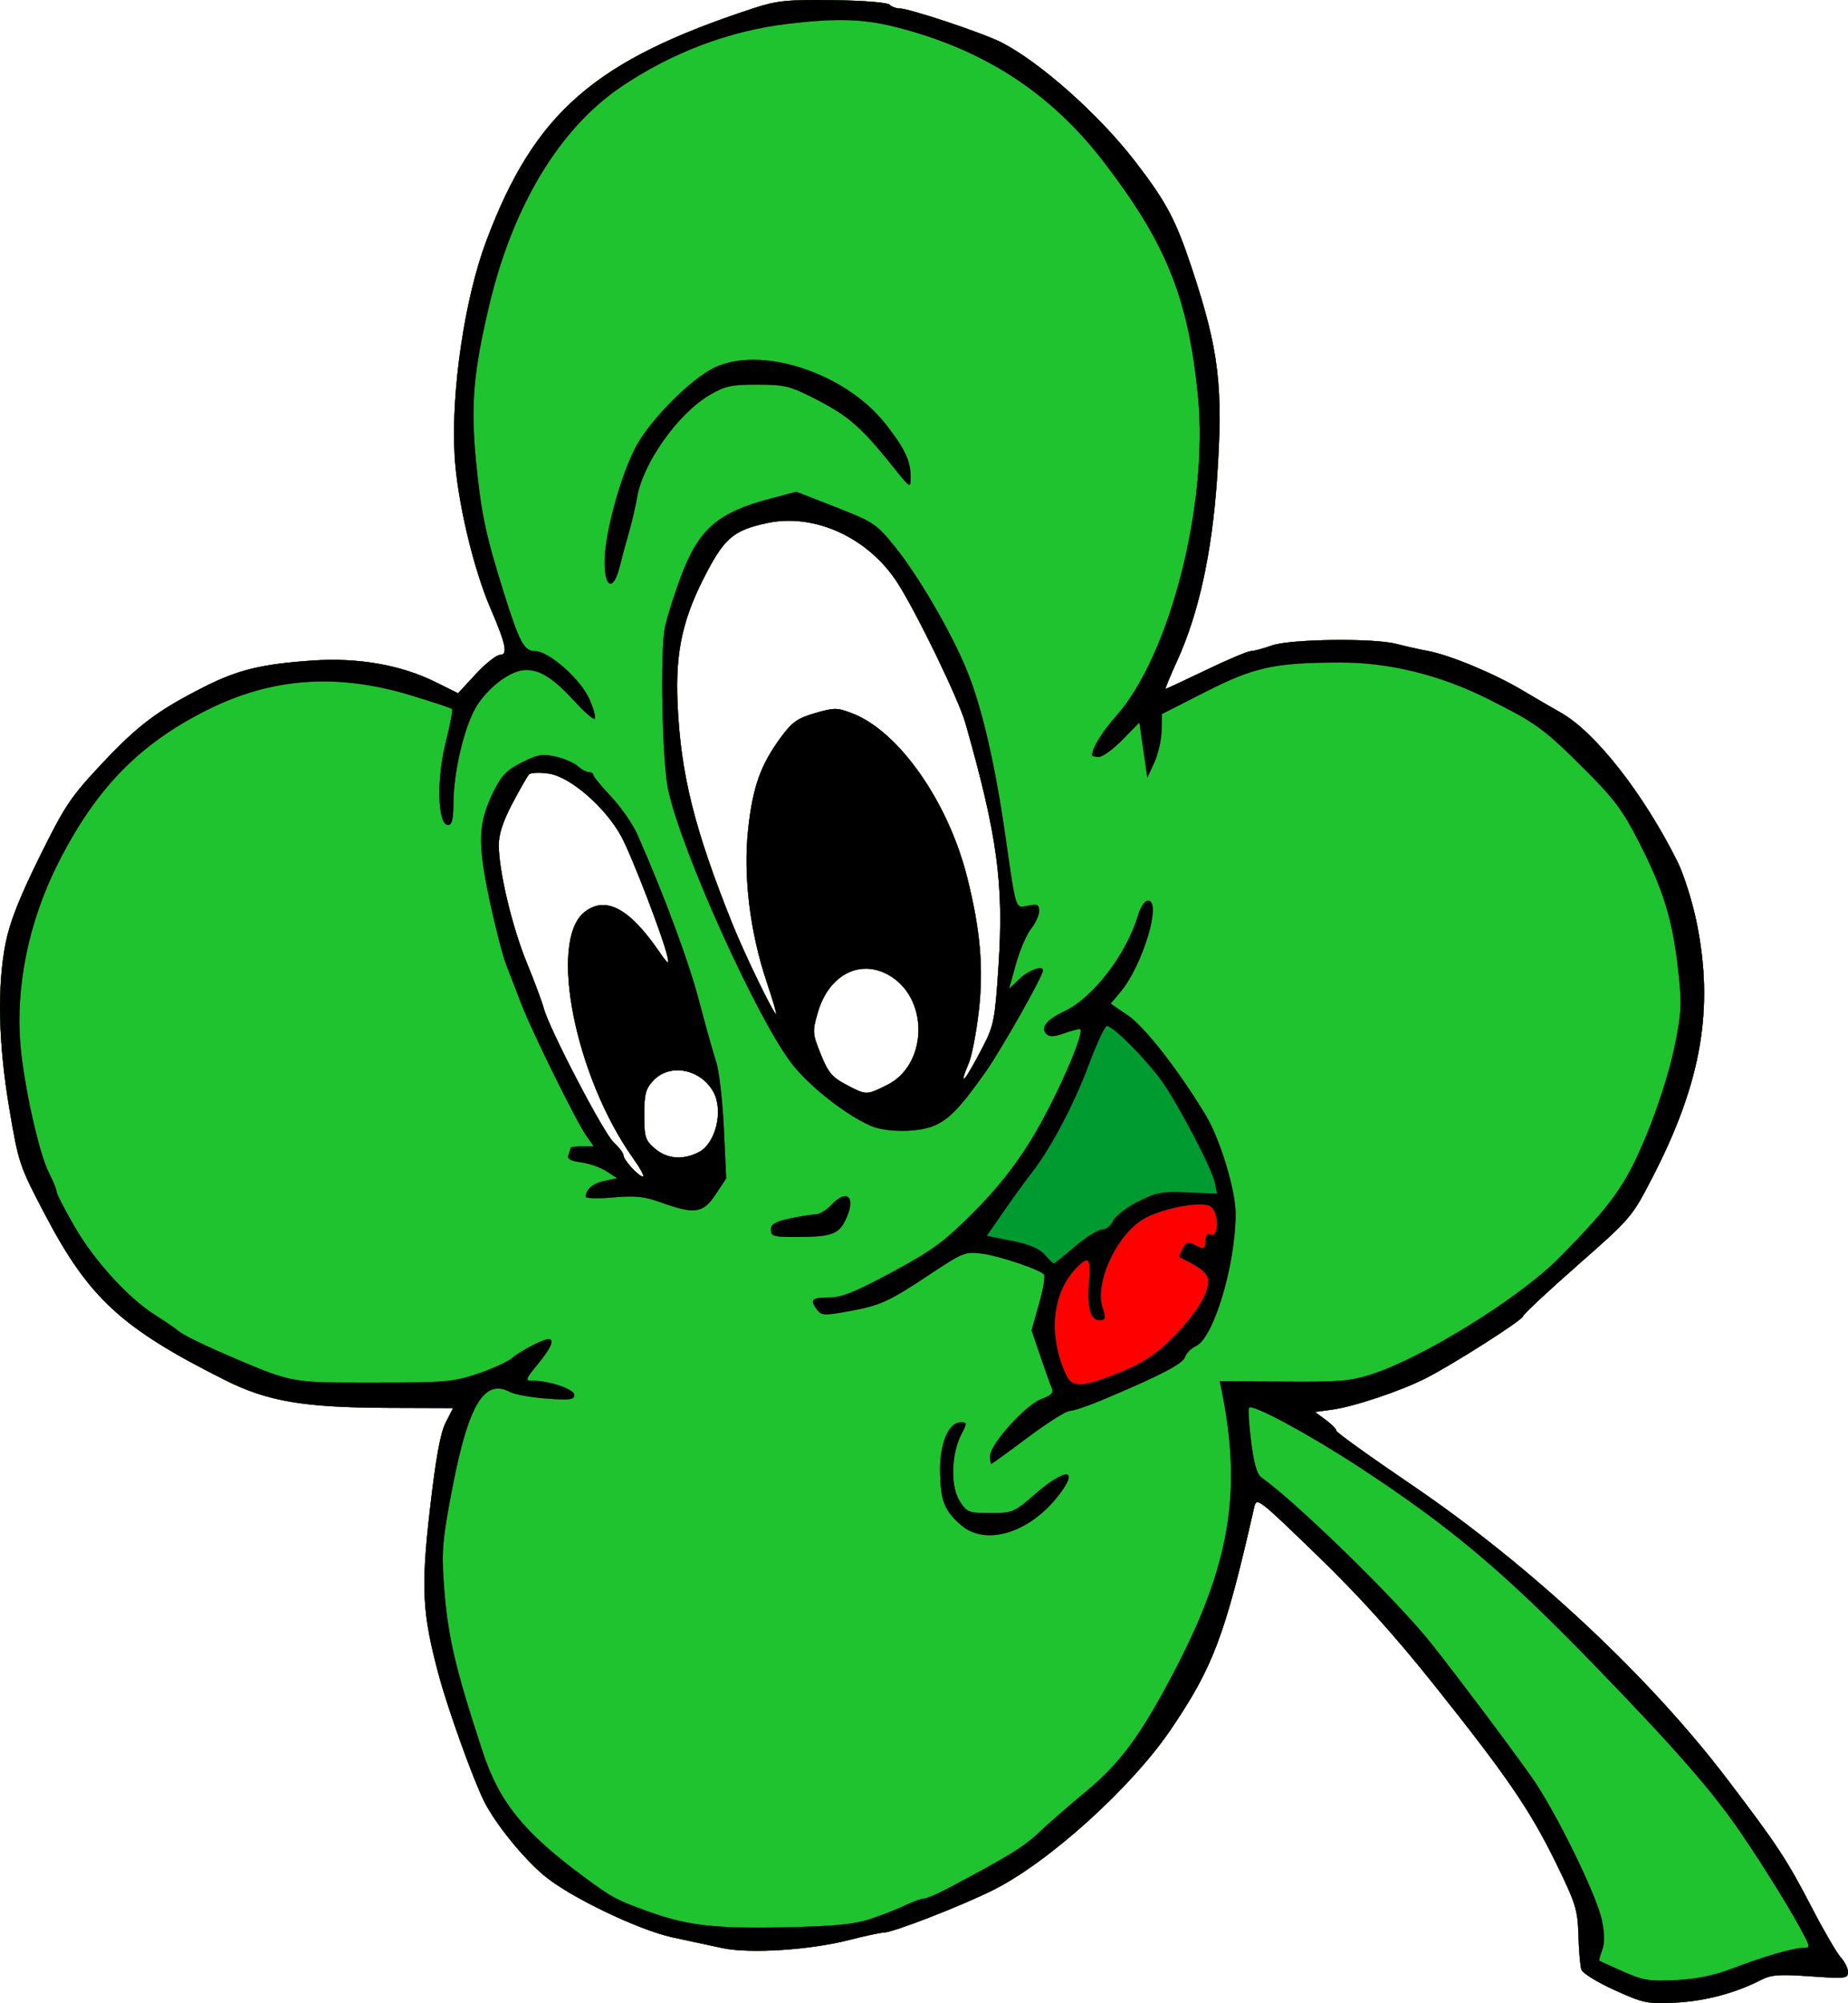 <?xml version="1.0" encoding="UTF-8" standalone="no"?>
<!-- Created with Inkscape (http://www.inkscape.org/) -->

<svg
   xmlns:dc="http://purl.org/dc/elements/1.1/"
   xmlns:cc="http://creativecommons.org/ns#"
   xmlns:rdf="http://www.w3.org/1999/02/22-rdf-syntax-ns#"
   xmlns:svg="http://www.w3.org/2000/svg"
   xmlns="http://www.w3.org/2000/svg"
   xmlns:sodipodi="http://sodipodi.sourceforge.net/DTD/sodipodi-0.dtd"
   xmlns:inkscape="http://www.inkscape.org/namespaces/inkscape"
   width="488.961"
   height="529.883"
   id="svg2"
   version="1.1"
   inkscape:version="0.48.3.1 r9886"
   sodipodi:docname="New document 1">
  <title
     id="title3774">Four Leaf Clover with Face</title>
  <defs
     id="defs4" />
  <sodipodi:namedview
     id="base"
     pagecolor="#ffffff"
     bordercolor="#666666"
     borderopacity="1.0"
     inkscape:pageopacity="0.0"
     inkscape:pageshadow="2"
     inkscape:zoom="0.76"
     inkscape:cx="293.71307"
     inkscape:cy="193.22496"
     inkscape:document-units="px"
     inkscape:current-layer="layer1"
     showgrid="false"
     fit-margin-top="0"
     fit-margin-left="0"
     fit-margin-right="0"
     fit-margin-bottom="0"
     inkscape:window-width="906"
     inkscape:window-height="831"
     inkscape:window-x="593"
     inkscape:window-y="0"
     inkscape:window-maximized="0" />
  <g
     inkscape:label="Layer 1"
     inkscape:groupmode="layer"
     id="layer1"
     transform="translate(-117.896,-201.418)">
    <g
       id="g2996">
      <path
         style="fill:#1fc32f;fill-opacity:1"
         d="m 545.122,727.862 c -4.529,-2.043 -8.492,-4.485 -8.806,-5.428 -0.314,-0.942 -0.666,-5.033 -0.783,-9.091 -0.194,-6.719 -0.714,-8.404 -5.826,-18.873 -6.923,-14.179 -12.961,-23.013 -32.342,-47.323 -10.646,-13.354 -19.878,-23.576 -31.068,-34.4 -15.748,-15.233 -15.928,-15.369 -16.58,-12.5 -7.677,33.799 -10.793,42.092 -22.053,58.693 -10.416,15.356 -32.383,35.189 -47.039,42.468 -8.728,4.334 -26.541,11.239 -28.995,11.239 -0.798,0 -4.887,0.879 -9.086,1.952 -10.39,2.657 -26.244,3.669 -33.49,2.137 -3.133,-0.662 -9.071,-1.937 -13.196,-2.833 -9.125,-1.982 -27.385,-10.775 -34.054,-16.398 -5.575,-4.701 -12.762,-13.579 -15.747,-19.452 -2.864,-5.635 -9.594,-24.318 -12.053,-33.458 -4.399,-16.355 -4.757,-23.035 -2.353,-43.95 1.558,-13.555 2.755,-20.151 4.156,-22.897 l 1.968,-3.857 -16.708,-0.056 c -22.861,-0.077 -32.322,-1.676 -43.708,-7.388 -27.241,-13.665 -35.91,-21.62 -47.439,-43.529 -6.886,-13.086 -7.096,-13.707 -9.551,-28.212 -2.92,-17.254 -3.258,-32.374 -0.981,-43.851 1.094,-5.513 3.638,-11.978 8.934,-22.708 6.75,-13.673 8.219,-15.868 16.612,-24.81 9.517,-10.139 14.763,-14.063 27.173,-20.32 8.794,-4.434 15.079,-5.954 28.418,-6.873 12.136,-0.836 23.474,1.153 32.704,5.738 l 5.87,2.916 4.69,-5.075 c 2.58,-2.791 5.459,-5.075 6.399,-5.075 2.151,0 1.584,-2.801 -2.469,-12.201 -4.677,-10.846 -8.92,-28.972 -9.557,-40.829 -0.911,-16.958 2.717,-41.349 8.401,-56.47 12.783,-34.007 28.617,-47.78 70.795,-61.578 6.086,-1.991 8.82,-2.267 20.939,-2.117 7.809,0.097 14.384,0.618 14.95,1.184 0.556,0.556 1.744,1.011 2.639,1.011 2.61,0 22.049,6.478 26.971,8.988 10.225,5.215 25.842,19.103 35.338,31.427 8.3,10.771 10.792,15.459 15.039,28.28 7.227,21.823 8.353,31.24 6.672,55.804 -1.334,19.488 -4.855,35.577 -10.493,47.948 -1.893,4.153 -3.295,7.552 -3.116,7.552 0.179,0 4.991,-2.244 10.693,-4.986 5.702,-2.742 11.043,-4.999 11.868,-5.015 0.825,-0.016 3.3,-0.678 5.5,-1.47 4.796,-1.728 26.947,-2.019 33,-0.434 2.2,0.576 6.025,1.432 8.5,1.901 5.791,1.099 17.465,5.965 24.772,10.327 3.15,1.881 7.753,4.558 10.228,5.949 9.132,5.135 21.898,21.422 30.853,39.366 1.694,3.394 3.977,10.619 5.105,16.157 4.647,22.803 1.264,42.327 -11.679,67.39 -5.462,10.577 -5.665,10.816 -19.899,23.333 -7.909,6.956 -14.381,13.004 -14.381,13.44 0,0.949 -18.487,12.733 -25.752,16.415 -6.64,3.365 -18.952,7.486 -24.728,8.278 l -4.537,0.622 2.864,2.113 c 1.575,1.162 2.816,2.436 2.758,2.83 -0.058,0.394 8.895,6.827 19.895,14.294 31.358,21.287 62.746,50.542 83.5,77.825 13.428,17.652 15.759,21.197 22.586,34.34 3.092,5.953 6.475,11.753 7.518,12.889 1.043,1.135 1.896,2.881 1.896,3.879 0,1.678 -0.746,1.761 -9.907,1.112 -8.258,-0.585 -10.445,-0.424 -13.136,0.967 -6.618,3.422 -14.69,5.573 -22.456,5.983 -7.529,0.398 -8.485,0.204 -16.235,-3.292 z M 285.473,507.898 c -15.43,-21.678 -22.551,-57.649 -12.914,-65.23 5.561,-4.374 11.876,-1.025 19.759,10.48 2.227,3.251 2.643,3.532 2.218,1.5 -1.005,-4.806 -9.427,-26.766 -12.264,-31.978 -4.185,-7.689 -13.474,-15.758 -19.114,-16.604 -2.449,-0.367 -4.825,-0.274 -5.281,0.207 -0.456,0.481 -2.447,3.95 -4.425,7.708 -2.475,4.704 -3.592,8.132 -3.583,11 0.022,6.93 3.529,21.629 7.437,31.167 2.028,4.95 4.04,10.35 4.471,12 1.388,5.316 15.784,32.92 18.474,35.424 1.433,1.333 2.605,2.879 2.605,3.436 0,1.24 4.035,5.64 5.173,5.64 0.453,0 -0.697,-2.138 -2.557,-4.75 z m 17.326,-1.72 c 4.428,-2.29 6.552,-10.871 3.912,-15.805 -3.305,-6.175 -11.553,-7.803 -15.929,-3.145 -2.053,2.185 -2.424,3.577 -2.424,9.087 0,5.889 0.266,6.735 2.806,8.919 3.212,2.763 7.453,3.107 11.635,0.944 z M 352.656,488.398 c 10.376,-5.168 11.143,-21.907 1.304,-28.48 -7.822,-5.226 -16.654,-1.061 -19.657,9.271 -1.488,5.12 -1.459,5.554 0.753,11.073 1.934,4.827 3.006,6.115 6.709,8.065 5.396,2.841 5.329,2.841 10.891,0.071 z m 25.356,-10.196 c 2.834,-5.485 3.15,-7.138 4.081,-21.305 1.43,-21.764 -0.316,-34.544 -8.777,-64.249 -1.776,-6.234 -12.869,-29.138 -17.923,-37.005 -7.7,-11.987 -21.933,-18.539 -34.475,-15.87 -8.605,1.831 -11.122,3.836 -15.774,12.57 -6.583,12.359 -8.594,21.242 -7.97,35.203 0.838,18.74 4.426,33.128 14.555,58.361 3.166,7.887 10.854,23.742 11.512,23.742 0.199,0 -0.909,-3.781 -2.462,-8.403 -4.467,-13.292 -6.283,-28.226 -4.928,-40.532 1.232,-11.194 3.277,-16.94 8.623,-24.223 2.982,-4.062 4.428,-5.089 9.062,-6.436 5.085,-1.478 5.85,-1.475 9.835,0.047 12.259,4.682 25.323,23.24 30.368,43.14 3.553,14.014 4.457,24.311 3.134,35.688 -0.651,5.603 -1.821,11.712 -2.6,13.575 -3.039,7.273 -1.073,5.011 3.739,-4.302 z"
         id="path3004"
         inkscape:connector-curvature="0" />
      <path
         style="fill:#fe0000"
         d="m 545.122,727.862 c -4.529,-2.043 -8.492,-4.485 -8.806,-5.428 -0.314,-0.942 -0.666,-5.033 -0.783,-9.091 -0.194,-6.719 -0.714,-8.404 -5.826,-18.873 -6.923,-14.179 -12.961,-23.013 -32.342,-47.323 -10.646,-13.354 -19.878,-23.576 -31.068,-34.4 -15.748,-15.233 -15.928,-15.369 -16.58,-12.5 -7.677,33.799 -10.793,42.092 -22.053,58.693 -10.416,15.356 -32.383,35.189 -47.039,42.468 -8.728,4.334 -26.541,11.239 -28.995,11.239 -0.798,0 -4.887,0.879 -9.086,1.952 -10.39,2.657 -26.244,3.669 -33.49,2.137 -3.133,-0.662 -9.071,-1.937 -13.196,-2.833 -9.125,-1.982 -27.385,-10.775 -34.054,-16.398 -5.575,-4.701 -12.762,-13.579 -15.747,-19.452 -2.864,-5.635 -9.594,-24.318 -12.053,-33.458 -4.399,-16.355 -4.757,-23.035 -2.353,-43.95 1.558,-13.555 2.755,-20.151 4.156,-22.897 l 1.968,-3.857 -16.708,-0.056 c -22.861,-0.077 -32.322,-1.676 -43.708,-7.388 -27.241,-13.665 -35.91,-21.62 -47.439,-43.529 -6.886,-13.086 -7.096,-13.707 -9.551,-28.212 -2.92,-17.254 -3.258,-32.374 -0.981,-43.851 1.094,-5.513 3.638,-11.978 8.934,-22.708 6.75,-13.673 8.219,-15.868 16.612,-24.81 9.517,-10.139 14.763,-14.063 27.173,-20.32 8.794,-4.434 15.079,-5.954 28.418,-6.873 12.136,-0.836 23.474,1.153 32.704,5.738 l 5.87,2.916 4.69,-5.075 c 2.58,-2.791 5.459,-5.075 6.399,-5.075 2.151,0 1.584,-2.801 -2.469,-12.201 -4.677,-10.846 -8.92,-28.972 -9.557,-40.829 -0.911,-16.958 2.717,-41.349 8.401,-56.47 12.783,-34.007 28.617,-47.78 70.795,-61.578 6.086,-1.991 8.82,-2.267 20.939,-2.117 7.809,0.097 14.384,0.618 14.95,1.184 0.556,0.556 1.744,1.011 2.639,1.011 2.61,0 22.049,6.478 26.971,8.988 10.225,5.215 25.842,19.103 35.338,31.427 8.3,10.771 10.792,15.459 15.039,28.28 7.227,21.823 8.353,31.24 6.672,55.804 -1.334,19.488 -4.855,35.577 -10.493,47.948 -1.893,4.153 -3.295,7.552 -3.116,7.552 0.179,0 4.991,-2.244 10.693,-4.986 5.702,-2.742 11.043,-4.999 11.868,-5.015 0.825,-0.016 3.3,-0.678 5.5,-1.47 4.796,-1.728 26.947,-2.019 33,-0.434 2.2,0.576 6.025,1.432 8.5,1.901 5.791,1.099 17.465,5.965 24.772,10.327 3.15,1.881 7.753,4.558 10.228,5.949 9.132,5.135 21.898,21.422 30.853,39.366 1.694,3.394 3.977,10.619 5.105,16.157 4.647,22.803 1.264,42.327 -11.679,67.39 -5.462,10.577 -5.665,10.816 -19.899,23.333 -7.909,6.956 -14.381,13.004 -14.381,13.44 0,0.949 -18.487,12.733 -25.752,16.415 -6.64,3.365 -18.952,7.486 -24.728,8.278 l -4.537,0.622 2.864,2.113 c 1.575,1.162 2.816,2.436 2.758,2.83 -0.058,0.394 8.895,6.827 19.895,14.294 31.358,21.287 62.746,50.542 83.5,77.825 13.428,17.652 15.759,21.197 22.586,34.34 3.092,5.953 6.475,11.753 7.518,12.889 1.043,1.135 1.896,2.881 1.896,3.879 0,1.678 -0.746,1.761 -9.907,1.112 -8.258,-0.585 -10.445,-0.424 -13.136,0.967 -6.618,3.422 -14.69,5.573 -22.456,5.983 -7.529,0.398 -8.485,0.204 -16.235,-3.292 z m 31.235,-5.773 c 8.043,-3.096 16.12,-5.441 18.744,-5.441 1.713,0 1.721,-0.17 0.149,-3.25 -2.891,-5.665 -10.463,-17.943 -16.735,-27.136 -7.495,-10.986 -17.234,-22.137 -38.605,-44.203 -24.088,-24.871 -38.166,-36.723 -62.593,-52.693 -13.142,-8.592 -27.939,-16.57 -28.917,-15.592 -0.291,0.291 -0.057,4.294 0.52,8.897 0.732,5.84 1.561,8.73 2.744,9.568 9.425,6.678 36.147,32.798 44.978,43.965 7.409,9.367 19.774,25.829 26.481,35.251 6.167,8.665 17.241,31.21 18.626,37.92 0.737,3.573 0.758,6.069 0.066,7.889 -0.557,1.464 -0.887,2.737 -0.734,2.829 0.153,0.091 2.978,1.368 6.278,2.837 5.268,2.345 6.975,2.621 14,2.263 5.504,-0.281 10.184,-1.249 15,-3.103 z m -228.5,-12.956 c 3.025,-0.979 7.23,-2.614 9.345,-3.632 2.114,-1.019 4.41,-1.852 5.101,-1.852 0.691,0 3.461,-1.164 6.155,-2.587 15.956,-8.424 20.352,-11.122 24.399,-14.97 2.475,-2.354 7.999,-7.171 12.277,-10.704 9.1,-7.517 14.456,-14.749 23.139,-31.239 14.917,-28.33 18.292,-47.709 12.957,-74.386 l -0.6,-3.002 16.864,0.134 c 14.642,0.117 17.72,-0.143 23.364,-1.967 13.655,-4.415 39.161,-20.242 49.5,-30.717 14.183,-14.369 17.747,-19.381 23.211,-32.647 3.034,-7.366 6.071,-16.9 7.325,-22.998 1.943,-9.448 2.037,-11.376 1.002,-20.727 -1.443,-13.044 -3.923,-21.109 -10.358,-33.69 -4.329,-8.463 -6.58,-11.46 -14.648,-19.5 -10.585,-10.548 -12.581,-11.991 -25.533,-18.456 -12.545,-6.262 -25.96,-9.55 -38.859,-9.525 -17.386,0.034 -22.725,1.198 -35.641,7.768 l -11.5,5.851 -0.105,4.431 c -0.058,2.437 -0.933,6.231 -1.945,8.431 l -1.84,4 -1.055,-7.302 -1.055,-7.302 -4.458,4.552 c -2.452,2.504 -5.265,4.552 -6.25,4.552 -0.985,0 -1.792,-0.196 -1.792,-0.435 0,-1.932 2.607,-6.182 6.44,-10.498 14.125,-15.904 24.373,-56.014 21.572,-84.435 -2.563,-26.009 -8.353,-40.412 -24.93,-62.012 -14.07,-18.333 -31.818,-29.838 -55.083,-35.706 -8.556,-2.158 -15.643,-2.367 -28.5,-0.842 -15.528,1.842 -30.837,7.642 -44.257,16.766 -16.211,11.022 -28.522,31.454 -34.74,57.656 -4.207,17.73 -4.942,26.334 -3.516,41.156 1.324,13.756 2.576,19.682 7.406,35.044 4.109,13.068 5.316,15.305 8.256,15.305 3.602,0 11.996,7.414 14.305,12.633 1.138,2.572 1.799,4.944 1.47,5.271 -0.329,0.328 -2.697,-1.701 -5.262,-4.508 -5.564,-6.088 -9.111,-8.397 -12.897,-8.397 -3.733,0 -9.186,3.832 -12.73,8.946 -3.33,4.805 -6.477,17.516 -6.514,26.304 -0.018,4.29 -0.384,5.75 -1.444,5.75 -2.744,0 -3.105,-11.885 -0.657,-21.644 1.187,-4.735 1.967,-8.8 1.733,-9.034 -0.234,-0.234 -5.09,-1.846 -10.791,-3.581 -19.681,-5.991 -36.959,-4.738 -54.2,3.933 -18.011,9.057 -29.512,20.979 -39.483,40.926 -7.582,15.167 -11.06,32.276 -9.711,47.763 0.929,10.664 4.909,28.499 7.486,33.552 1.124,2.203 2.044,4.468 2.044,5.034 0,0.565 2.151,4.746 4.779,9.29 5.224,9.032 14.174,18.863 21.221,23.312 2.475,1.562 5.4,3.571 6.5,4.464 1.1,0.893 6.275,3.459 11.5,5.702 18.732,8.043 17.399,7.784 40,7.784 18.951,0 21.029,-0.18 27.5,-2.376 3.85,-1.307 7.9,-3.155 9,-4.107 2.126,-1.84 8.239,-5.017 9.654,-5.017 1.714,0 0.755,2.275 -2.774,6.582 -3.357,4.097 -3.462,4.418 -1.443,4.418 4.506,0 11.063,2.23 11.063,3.763 0,1.281 -1.19,1.436 -7.409,0.965 -4.075,-0.308 -8.392,-1.086 -9.593,-1.729 -6.755,-3.615 -10.938,3.222 -15.132,24.729 -2.628,13.478 -2.984,17.116 -2.452,25.008 0.971,14.378 2.808,22.457 10.292,45.264 4.442,13.534 10.93,21.533 27.159,33.48 7.062,5.199 8.074,5.751 15.644,8.54 11.01,4.056 17.858,4.914 36.489,4.568 13.362,-0.248 18.801,-0.746 23,-2.105 z M 372.208,604.871 c -4.446,-3.844 -5.437,-6.34 -5.58,-14.05 -0.139,-7.502 2.216,-13.173 5.47,-13.173 1.71,0 1.72,0.175 0.175,3.162 -2.684,5.19 -2.924,13.733 -0.494,17.588 1.946,3.087 2.354,3.25 8.142,3.25 5.879,0 6.296,-0.176 11.842,-5 8.28,-7.202 11.909,-6.832 6.017,0.613 -7.723,9.758 -19.154,13.16 -25.572,7.611 z m 7.649,-18.337 c 0,-3.075 9.468,-13.564 13.589,-15.054 2.543,-0.92 3.281,-1.662 2.775,-2.792 -0.379,-0.847 -1.746,-4.652 -3.037,-8.455 l -2.349,-6.915 1.995,-7.051 c 1.097,-3.878 1.665,-7.369 1.261,-7.759 -1.451,-1.399 -11.826,-4.87 -16.355,-5.471 -4.394,-0.583 -5.063,-0.321 -13.501,5.284 -11.244,7.469 -13.318,8.415 -21.878,9.979 -6.282,1.148 -7.128,1.109 -8.25,-0.378 -2.031,-2.692 -1.489,-3.275 3.05,-3.275 3.4,0 6.904,-1.402 16.75,-6.702 10.662,-5.74 13.748,-8.002 21.49,-15.75 6.173,-6.178 11.021,-12.271 15.286,-19.21 6.476,-10.536 14.727,-29.338 12.874,-29.338 -0.582,0 -2.552,0.54 -4.378,1.201 -2.285,0.826 -3.643,0.878 -4.354,0.167 -1.752,-1.752 -0.137,-3.815 4.828,-6.172 7.524,-3.572 16.278,-15.033 19.373,-25.364 0.654,-2.182 1.78,-3.832 2.617,-3.832 3.786,0 -1.407,17.196 -7.313,24.215 l -2.558,3.04 4.584,3.123 c 4.439,3.024 13.274,14.344 20.501,26.269 3.875,6.393 8.008,20.015 7.981,26.302 -0.059,13.52 -5.834,32.753 -10.47,34.865 -1.285,0.586 -2.604,1.907 -2.931,2.936 -0.574,1.807 -6.588,4.925 -21.933,11.371 -3.769,1.583 -7.629,2.879 -8.577,2.879 -0.948,0 -5.929,3.15 -11.07,7 -5.141,3.85 -9.494,7 -9.673,7 -0.18,0 -0.327,-0.951 -0.327,-2.114 z m -58,-59.803 c 0,-1.493 1.116,-2.156 5.049,-3 2.777,-0.596 5.849,-1.083 6.826,-1.083 0.977,0 2.833,-1.125 4.125,-2.5 4.414,-4.698 6.748,-1.782 3.54,4.423 -1.743,3.371 -3.866,4.046 -12.79,4.064 -5.991,0.012 -6.75,-0.202 -6.75,-1.903 z m -29,-7.217 c -4.457,-1.611 -6.875,-1.865 -12.75,-1.342 -3.987,0.355 -7.243,0.27 -7.235,-0.189 0.036,-1.976 1.953,-3.581 5.024,-4.21 l 3.298,-0.675 -2.807,-1.839 c -1.544,-1.012 -4.569,-2.076 -6.723,-2.364 -2.879,-0.386 -3.769,-0.907 -3.362,-1.968 0.305,-0.794 0.554,-1.631 0.554,-1.861 0,-0.23 1.381,-0.418 3.068,-0.418 l 3.068,0 -1.941,-2.75 c -2.66,-3.768 -14.324,-27.391 -17.158,-34.75 -1.271,-3.3 -3.097,-8.025 -4.059,-10.5 -0.962,-2.475 -2.977,-10.328 -4.479,-17.451 -3.144,-14.913 -2.95,-20.063 1.063,-28.266 2.125,-4.342 3.525,-5.8 7.509,-7.819 4.177,-2.117 5.498,-2.347 8.985,-1.563 2.248,0.505 4.878,1.634 5.845,2.509 0.966,0.875 2.284,1.59 2.928,1.59 0.644,0 1.18,0.338 1.191,0.75 0.011,0.412 2.148,3.01 4.75,5.772 2.602,2.762 5.719,7.262 6.927,10 7.104,16.103 13.552,33.491 16.309,43.978 1.735,6.6 3.781,13.891 4.547,16.203 0.766,2.312 1.673,10.187 2.016,17.5 l 0.623,13.297 -2.819,4.25 c -3.3,4.976 -5.545,5.306 -14.372,2.116 z m -7.384,-11.616 c -15.43,-21.678 -22.551,-57.649 -12.914,-65.23 5.561,-4.374 11.876,-1.025 19.759,10.48 2.227,3.251 2.643,3.532 2.218,1.5 -1.005,-4.806 -9.427,-26.766 -12.264,-31.978 -4.185,-7.689 -13.474,-15.758 -19.114,-16.604 -2.449,-0.367 -4.825,-0.274 -5.281,0.207 -0.456,0.481 -2.447,3.95 -4.425,7.708 -2.475,4.704 -3.592,8.132 -3.583,11 0.022,6.93 3.529,21.629 7.437,31.167 2.028,4.95 4.04,10.35 4.471,12 1.388,5.316 15.784,32.92 18.474,35.424 1.433,1.333 2.605,2.879 2.605,3.436 0,1.24 4.035,5.64 5.173,5.64 0.453,0 -0.697,-2.138 -2.557,-4.75 z m 17.326,-1.72 c 4.428,-2.29 6.552,-10.871 3.912,-15.805 -3.305,-6.175 -11.553,-7.803 -15.929,-3.145 -2.053,2.185 -2.424,3.577 -2.424,9.087 0,5.889 0.266,6.735 2.806,8.919 3.212,2.763 7.453,3.107 11.635,0.944 z m 45.463,-6.956 c -6.383,-2.779 -15.761,-10.084 -20.511,-15.978 -9.065,-11.248 -29.698,-56.811 -33.101,-73.096 -1.565,-7.49 -2.126,-36.721 -0.821,-42.818 0.61,-2.85 2.553,-8.991 4.318,-13.646 4.723,-12.458 9.701,-16.728 23.836,-20.447 l 6.627,-1.744 10.458,4.089 c 9.906,3.873 10.725,4.419 15.537,10.349 6.201,7.643 14.933,22.611 19.086,32.717 3.938,9.583 7.429,24.521 10.165,43.5 2.965,20.567 2.628,19.525 6.098,18.831 2.426,-0.485 2.903,-0.254 2.903,1.41 0,1.095 -0.976,3.23 -2.168,4.746 -1.192,1.516 -2.985,5.704 -3.984,9.307 l -1.817,6.551 2.789,-2.672 c 2.405,-2.304 6.18,-3.646 6.18,-2.197 0,1.496 -11.097,21.1 -15.298,27.025 -6.644,9.371 -9.557,12.393 -13.574,14.082 -4.217,1.773 -12.641,1.769 -16.723,-0.008 z m 4.394,-10.824 c 10.376,-5.168 11.143,-21.907 1.304,-28.48 -7.822,-5.226 -16.654,-1.061 -19.657,9.271 -1.488,5.12 -1.459,5.554 0.753,11.073 1.934,4.827 3.006,6.115 6.709,8.065 5.396,2.841 5.329,2.841 10.891,0.071 z m 25.356,-10.196 c 2.834,-5.485 3.15,-7.138 4.081,-21.305 1.43,-21.764 -0.316,-34.544 -8.777,-64.249 -1.776,-6.234 -12.869,-29.138 -17.923,-37.005 -7.7,-11.987 -21.933,-18.539 -34.475,-15.87 -8.605,1.831 -11.122,3.836 -15.774,12.57 -6.583,12.359 -8.594,21.242 -7.97,35.203 0.838,18.74 4.426,33.128 14.555,58.361 3.166,7.887 10.854,23.742 11.512,23.742 0.199,0 -0.909,-3.781 -2.462,-8.403 -4.467,-13.292 -6.283,-28.226 -4.928,-40.532 1.232,-11.194 3.277,-16.94 8.623,-24.223 2.982,-4.062 4.428,-5.089 9.062,-6.436 5.085,-1.478 5.85,-1.475 9.835,0.047 12.259,4.682 25.323,23.24 30.368,43.14 3.553,14.014 4.457,24.311 3.134,35.688 -0.651,5.603 -1.821,11.712 -2.6,13.575 -3.039,7.273 -1.073,5.011 3.739,-4.302 z M 277.857,350.033 c 0,-7.526 4.405,-23.483 8.526,-30.885 3.895,-6.996 14.115,-17.263 20.254,-20.349 12.292,-6.177 34.864,1.135 45.57,14.762 5.13,6.53 6.649,9.772 6.649,14.191 0,2.894 -0.125,2.818 -4.635,-2.815 -8.276,-10.336 -11.732,-13.399 -19.865,-17.606 -7.401,-3.828 -8.599,-4.14 -16,-4.161 -6.939,-0.019 -8.617,0.34 -12.651,2.712 -8.491,4.991 -17.753,18.097 -19.268,27.266 -0.364,2.2 -1.307,6.25 -2.096,9 -0.789,2.75 -1.913,6.912 -2.498,9.25 -1.624,6.49 -3.986,5.681 -3.986,-1.365 z"
         id="path3002"
         inkscape:connector-curvature="0" />
      <path
         style="fill:#009b30"
         d="m 545.122,727.862 c -4.529,-2.043 -8.492,-4.485 -8.806,-5.428 -0.314,-0.942 -0.666,-5.033 -0.783,-9.091 -0.194,-6.719 -0.714,-8.404 -5.826,-18.873 -6.923,-14.179 -12.961,-23.013 -32.342,-47.323 -10.646,-13.354 -19.878,-23.576 -31.068,-34.4 -15.748,-15.233 -15.928,-15.369 -16.58,-12.5 -7.677,33.799 -10.793,42.092 -22.053,58.693 -10.416,15.356 -32.383,35.189 -47.039,42.468 -8.728,4.334 -26.541,11.239 -28.995,11.239 -0.798,0 -4.887,0.879 -9.086,1.952 -10.39,2.657 -26.244,3.669 -33.49,2.137 -3.133,-0.662 -9.071,-1.937 -13.196,-2.833 -9.125,-1.982 -27.385,-10.775 -34.054,-16.398 -5.575,-4.701 -12.762,-13.579 -15.747,-19.452 -2.864,-5.635 -9.594,-24.318 -12.053,-33.458 -4.399,-16.355 -4.757,-23.035 -2.353,-43.95 1.558,-13.555 2.755,-20.151 4.156,-22.897 l 1.968,-3.857 -16.708,-0.056 c -22.861,-0.077 -32.322,-1.676 -43.708,-7.388 -27.241,-13.665 -35.91,-21.62 -47.439,-43.529 -6.886,-13.086 -7.096,-13.707 -9.551,-28.212 -2.92,-17.254 -3.258,-32.374 -0.981,-43.851 1.094,-5.513 3.638,-11.978 8.934,-22.708 6.75,-13.673 8.219,-15.868 16.612,-24.81 9.517,-10.139 14.763,-14.063 27.173,-20.32 8.794,-4.434 15.079,-5.954 28.418,-6.873 12.136,-0.836 23.474,1.153 32.704,5.738 l 5.87,2.916 4.69,-5.075 c 2.58,-2.791 5.459,-5.075 6.399,-5.075 2.151,0 1.584,-2.801 -2.469,-12.201 -4.677,-10.846 -8.92,-28.972 -9.557,-40.829 -0.911,-16.958 2.717,-41.349 8.401,-56.47 12.783,-34.007 28.617,-47.78 70.795,-61.578 6.086,-1.991 8.82,-2.267 20.939,-2.117 7.809,0.097 14.384,0.618 14.95,1.184 0.556,0.556 1.744,1.011 2.639,1.011 2.61,0 22.049,6.478 26.971,8.988 10.225,5.215 25.842,19.103 35.338,31.427 8.3,10.771 10.792,15.459 15.039,28.28 7.227,21.823 8.353,31.24 6.672,55.804 -1.334,19.488 -4.855,35.577 -10.493,47.948 -1.893,4.153 -3.295,7.552 -3.116,7.552 0.179,0 4.991,-2.244 10.693,-4.986 5.702,-2.742 11.043,-4.999 11.868,-5.015 0.825,-0.016 3.3,-0.678 5.5,-1.47 4.796,-1.728 26.947,-2.019 33,-0.434 2.2,0.576 6.025,1.432 8.5,1.901 5.791,1.099 17.465,5.965 24.772,10.327 3.15,1.881 7.753,4.558 10.228,5.949 9.132,5.135 21.898,21.422 30.853,39.366 1.694,3.394 3.977,10.619 5.105,16.157 4.647,22.803 1.264,42.327 -11.679,67.39 -5.462,10.577 -5.665,10.816 -19.899,23.333 -7.909,6.956 -14.381,13.004 -14.381,13.44 0,0.949 -18.487,12.733 -25.752,16.415 -6.64,3.365 -18.952,7.486 -24.728,8.278 l -4.537,0.622 2.864,2.113 c 1.575,1.162 2.816,2.436 2.758,2.83 -0.058,0.394 8.895,6.827 19.895,14.294 31.358,21.287 62.746,50.542 83.5,77.825 13.428,17.652 15.759,21.197 22.586,34.34 3.092,5.953 6.475,11.753 7.518,12.889 1.043,1.135 1.896,2.881 1.896,3.879 0,1.678 -0.746,1.761 -9.907,1.112 -8.258,-0.585 -10.445,-0.424 -13.136,0.967 -6.618,3.422 -14.69,5.573 -22.456,5.983 -7.529,0.398 -8.485,0.204 -16.235,-3.292 z m 31.235,-5.773 c 8.043,-3.096 16.12,-5.441 18.744,-5.441 1.713,0 1.721,-0.17 0.149,-3.25 -2.891,-5.665 -10.463,-17.943 -16.735,-27.136 -7.495,-10.986 -17.234,-22.137 -38.605,-44.203 -24.088,-24.871 -38.166,-36.723 -62.593,-52.693 -13.142,-8.592 -27.939,-16.57 -28.917,-15.592 -0.291,0.291 -0.057,4.294 0.52,8.897 0.732,5.84 1.561,8.73 2.744,9.568 9.425,6.678 36.147,32.798 44.978,43.965 7.409,9.367 19.774,25.829 26.481,35.251 6.167,8.665 17.241,31.21 18.626,37.92 0.737,3.573 0.758,6.069 0.066,7.889 -0.557,1.464 -0.887,2.737 -0.734,2.829 0.153,0.091 2.978,1.368 6.278,2.837 5.268,2.345 6.975,2.621 14,2.263 5.504,-0.281 10.184,-1.249 15,-3.103 z m -228.5,-12.956 c 3.025,-0.979 7.23,-2.614 9.345,-3.632 2.114,-1.019 4.41,-1.852 5.101,-1.852 0.691,0 3.461,-1.164 6.155,-2.587 15.956,-8.424 20.352,-11.122 24.399,-14.97 2.475,-2.354 7.999,-7.171 12.277,-10.704 9.1,-7.517 14.456,-14.749 23.139,-31.239 14.917,-28.33 18.292,-47.709 12.957,-74.386 l -0.6,-3.002 16.864,0.134 c 14.642,0.117 17.72,-0.143 23.364,-1.967 13.655,-4.415 39.161,-20.242 49.5,-30.717 14.183,-14.369 17.747,-19.381 23.211,-32.647 3.034,-7.366 6.071,-16.9 7.325,-22.998 1.943,-9.448 2.037,-11.376 1.002,-20.727 -1.443,-13.044 -3.923,-21.109 -10.358,-33.69 -4.329,-8.463 -6.58,-11.46 -14.648,-19.5 -10.585,-10.548 -12.581,-11.991 -25.533,-18.456 -12.545,-6.262 -25.96,-9.55 -38.859,-9.525 -17.386,0.034 -22.725,1.198 -35.641,7.768 l -11.5,5.851 -0.105,4.431 c -0.058,2.437 -0.933,6.231 -1.945,8.431 l -1.84,4 -1.055,-7.302 -1.055,-7.302 -4.458,4.552 c -2.452,2.504 -5.265,4.552 -6.25,4.552 -0.985,0 -1.792,-0.196 -1.792,-0.435 0,-1.932 2.607,-6.182 6.44,-10.498 14.125,-15.904 24.373,-56.014 21.572,-84.435 -2.563,-26.009 -8.353,-40.412 -24.93,-62.012 -14.07,-18.333 -31.818,-29.838 -55.083,-35.706 -8.556,-2.158 -15.643,-2.367 -28.5,-0.842 -15.528,1.842 -30.837,7.642 -44.257,16.766 -16.211,11.022 -28.522,31.454 -34.74,57.656 -4.207,17.73 -4.942,26.334 -3.516,41.156 1.324,13.756 2.576,19.682 7.406,35.044 4.109,13.068 5.316,15.305 8.256,15.305 3.602,0 11.996,7.414 14.305,12.633 1.138,2.572 1.799,4.944 1.47,5.271 -0.329,0.328 -2.697,-1.701 -5.262,-4.508 -5.564,-6.088 -9.111,-8.397 -12.897,-8.397 -3.733,0 -9.186,3.832 -12.73,8.946 -3.33,4.805 -6.477,17.516 -6.514,26.304 -0.018,4.29 -0.384,5.75 -1.444,5.75 -2.744,0 -3.105,-11.885 -0.657,-21.644 1.187,-4.735 1.967,-8.8 1.733,-9.034 -0.234,-0.234 -5.09,-1.846 -10.791,-3.581 -19.681,-5.991 -36.959,-4.738 -54.2,3.933 -18.011,9.057 -29.512,20.979 -39.483,40.926 -7.582,15.167 -11.06,32.276 -9.711,47.763 0.929,10.664 4.909,28.499 7.486,33.552 1.124,2.203 2.044,4.468 2.044,5.034 0,0.565 2.151,4.746 4.779,9.29 5.224,9.032 14.174,18.863 21.221,23.312 2.475,1.562 5.4,3.571 6.5,4.464 1.1,0.893 6.275,3.459 11.5,5.702 18.732,8.043 17.399,7.784 40,7.784 18.951,0 21.029,-0.18 27.5,-2.376 3.85,-1.307 7.9,-3.155 9,-4.107 2.126,-1.84 8.239,-5.017 9.654,-5.017 1.714,0 0.755,2.275 -2.774,6.582 -3.357,4.097 -3.462,4.418 -1.443,4.418 4.506,0 11.063,2.23 11.063,3.763 0,1.281 -1.19,1.436 -7.409,0.965 -4.075,-0.308 -8.392,-1.086 -9.593,-1.729 -6.755,-3.615 -10.938,3.222 -15.132,24.729 -2.628,13.478 -2.984,17.116 -2.452,25.008 0.971,14.378 2.808,22.457 10.292,45.264 4.442,13.534 10.93,21.533 27.159,33.48 7.062,5.199 8.074,5.751 15.644,8.54 11.01,4.056 17.858,4.914 36.489,4.568 13.362,-0.248 18.801,-0.746 23,-2.105 z M 372.208,604.871 c -4.446,-3.844 -5.437,-6.34 -5.58,-14.05 -0.139,-7.502 2.216,-13.173 5.47,-13.173 1.71,0 1.72,0.175 0.175,3.162 -2.684,5.19 -2.924,13.733 -0.494,17.588 1.946,3.087 2.354,3.25 8.142,3.25 5.879,0 6.296,-0.176 11.842,-5 8.28,-7.202 11.909,-6.832 6.017,0.613 -7.723,9.758 -19.154,13.16 -25.572,7.611 z m 7.649,-18.337 c 0,-3.075 9.468,-13.564 13.589,-15.054 2.543,-0.92 3.281,-1.662 2.775,-2.792 -0.379,-0.847 -1.746,-4.652 -3.037,-8.455 l -2.349,-6.915 1.995,-7.051 c 1.097,-3.878 1.665,-7.369 1.261,-7.759 -1.451,-1.399 -11.826,-4.87 -16.355,-5.471 -4.394,-0.583 -5.063,-0.321 -13.501,5.284 -11.244,7.469 -13.318,8.415 -21.878,9.979 -6.282,1.148 -7.128,1.109 -8.25,-0.378 -2.031,-2.692 -1.489,-3.275 3.05,-3.275 3.4,0 6.904,-1.402 16.75,-6.702 10.662,-5.74 13.748,-8.002 21.49,-15.75 6.173,-6.178 11.021,-12.271 15.286,-19.21 6.476,-10.536 14.727,-29.338 12.874,-29.338 -0.582,0 -2.552,0.54 -4.378,1.201 -2.285,0.826 -3.643,0.878 -4.354,0.167 -1.752,-1.752 -0.137,-3.815 4.828,-6.172 7.524,-3.572 16.278,-15.033 19.373,-25.364 0.654,-2.182 1.78,-3.832 2.617,-3.832 3.786,0 -1.407,17.196 -7.313,24.215 l -2.558,3.04 4.584,3.123 c 4.439,3.024 13.274,14.344 20.501,26.269 3.875,6.393 8.008,20.015 7.981,26.302 -0.059,13.52 -5.834,32.753 -10.47,34.865 -1.285,0.586 -2.604,1.907 -2.931,2.936 -0.574,1.807 -6.588,4.925 -21.933,11.371 -3.769,1.583 -7.629,2.879 -8.577,2.879 -0.948,0 -5.929,3.15 -11.07,7 -5.141,3.85 -9.494,7 -9.673,7 -0.18,0 -0.327,-0.951 -0.327,-2.114 z m 34.44,-22.115 c 6.158,-2.537 9.3,-4.617 14,-9.271 3.333,-3.3 6.933,-7.951 8.001,-10.336 2.529,-5.651 1.873,-6.785 -6.272,-10.828 -0.182,-0.09 0.174,-1.109 0.792,-2.263 0.896,-1.675 1.505,-1.894 3.015,-1.086 2.661,1.424 3.024,1.293 3.024,-1.094 0,-1.462 0.459,-1.931 1.5,-1.531 2.051,0.787 2.065,-5.648 0.015,-7.349 -1.929,-1.601 -11.705,0.023 -17.291,2.873 -7.246,3.697 -13.591,16.756 -11.481,23.63 0.959,3.126 0.875,3.484 -0.818,3.484 -2.417,0 -3.302,-3.442 -2.713,-10.546 0.487,-5.873 -0.12,-6.546 -3.159,-3.507 -6.706,6.706 -7.816,18.2 -2.783,28.803 1.488,3.135 4.727,2.911 14.17,-0.979 z m -92.44,-37.688 c 0,-1.493 1.116,-2.156 5.049,-3 2.777,-0.596 5.849,-1.083 6.826,-1.083 0.977,0 2.833,-1.125 4.125,-2.5 4.414,-4.698 6.748,-1.782 3.54,4.423 -1.743,3.371 -3.866,4.046 -12.79,4.064 -5.991,0.012 -6.75,-0.202 -6.75,-1.903 z m -29,-7.217 c -4.457,-1.611 -6.875,-1.865 -12.75,-1.342 -3.987,0.355 -7.243,0.27 -7.235,-0.189 0.036,-1.976 1.953,-3.581 5.024,-4.21 l 3.298,-0.675 -2.807,-1.839 c -1.544,-1.012 -4.569,-2.076 -6.723,-2.364 -2.879,-0.386 -3.769,-0.907 -3.362,-1.968 0.305,-0.794 0.554,-1.631 0.554,-1.861 0,-0.23 1.381,-0.418 3.068,-0.418 l 3.068,0 -1.941,-2.75 c -2.66,-3.768 -14.324,-27.391 -17.158,-34.75 -1.271,-3.3 -3.097,-8.025 -4.059,-10.5 -0.962,-2.475 -2.977,-10.328 -4.479,-17.451 -3.144,-14.913 -2.95,-20.063 1.063,-28.266 2.125,-4.342 3.525,-5.8 7.509,-7.819 4.177,-2.117 5.498,-2.347 8.985,-1.563 2.248,0.505 4.878,1.634 5.845,2.509 0.966,0.875 2.284,1.59 2.928,1.59 0.644,0 1.18,0.338 1.191,0.75 0.011,0.412 2.148,3.01 4.75,5.772 2.602,2.762 5.719,7.262 6.927,10 7.104,16.103 13.552,33.491 16.309,43.978 1.735,6.6 3.781,13.891 4.547,16.203 0.766,2.312 1.673,10.187 2.016,17.5 l 0.623,13.297 -2.819,4.25 c -3.3,4.976 -5.545,5.306 -14.372,2.116 z m -7.384,-11.616 c -15.43,-21.678 -22.551,-57.649 -12.914,-65.23 5.561,-4.374 11.876,-1.025 19.759,10.48 2.227,3.251 2.643,3.532 2.218,1.5 -1.005,-4.806 -9.427,-26.766 -12.264,-31.978 -4.185,-7.689 -13.474,-15.758 -19.114,-16.604 -2.449,-0.367 -4.825,-0.274 -5.281,0.207 -0.456,0.481 -2.447,3.95 -4.425,7.708 -2.475,4.704 -3.592,8.132 -3.583,11 0.022,6.93 3.529,21.629 7.437,31.167 2.028,4.95 4.04,10.35 4.471,12 1.388,5.316 15.784,32.92 18.474,35.424 1.433,1.333 2.605,2.879 2.605,3.436 0,1.24 4.035,5.64 5.173,5.64 0.453,0 -0.697,-2.138 -2.557,-4.75 z m 17.326,-1.72 c 4.428,-2.29 6.552,-10.871 3.912,-15.805 -3.305,-6.175 -11.553,-7.803 -15.929,-3.145 -2.053,2.185 -2.424,3.577 -2.424,9.087 0,5.889 0.266,6.735 2.806,8.919 3.212,2.763 7.453,3.107 11.635,0.944 z m 45.463,-6.956 c -6.383,-2.779 -15.761,-10.084 -20.511,-15.978 -9.065,-11.248 -29.698,-56.811 -33.101,-73.096 -1.565,-7.49 -2.126,-36.721 -0.821,-42.818 0.61,-2.85 2.553,-8.991 4.318,-13.646 4.723,-12.458 9.701,-16.728 23.836,-20.447 l 6.627,-1.744 10.458,4.089 c 9.906,3.873 10.725,4.419 15.537,10.349 6.201,7.643 14.933,22.611 19.086,32.717 3.938,9.583 7.429,24.521 10.165,43.5 2.965,20.567 2.628,19.525 6.098,18.831 2.426,-0.485 2.903,-0.254 2.903,1.41 0,1.095 -0.976,3.23 -2.168,4.746 -1.192,1.516 -2.985,5.704 -3.984,9.307 l -1.817,6.551 2.789,-2.672 c 2.405,-2.304 6.18,-3.646 6.18,-2.197 0,1.496 -11.097,21.1 -15.298,27.025 -6.644,9.371 -9.557,12.393 -13.574,14.082 -4.217,1.773 -12.641,1.769 -16.723,-0.008 z m 4.394,-10.824 c 10.376,-5.168 11.143,-21.907 1.304,-28.48 -7.822,-5.226 -16.654,-1.061 -19.657,9.271 -1.488,5.12 -1.459,5.554 0.753,11.073 1.934,4.827 3.006,6.115 6.709,8.065 5.396,2.841 5.329,2.841 10.891,0.071 z m 25.356,-10.196 c 2.834,-5.485 3.15,-7.138 4.081,-21.305 1.43,-21.764 -0.316,-34.544 -8.777,-64.249 -1.776,-6.234 -12.869,-29.138 -17.923,-37.005 -7.7,-11.987 -21.933,-18.539 -34.475,-15.87 -8.605,1.831 -11.122,3.836 -15.774,12.57 -6.583,12.359 -8.594,21.242 -7.97,35.203 0.838,18.74 4.426,33.128 14.555,58.361 3.166,7.887 10.854,23.742 11.512,23.742 0.199,0 -0.909,-3.781 -2.462,-8.403 -4.467,-13.292 -6.283,-28.226 -4.928,-40.532 1.232,-11.194 3.277,-16.94 8.623,-24.223 2.982,-4.062 4.428,-5.089 9.062,-6.436 5.085,-1.478 5.85,-1.475 9.835,0.047 12.259,4.682 25.323,23.24 30.368,43.14 3.553,14.014 4.457,24.311 3.134,35.688 -0.651,5.603 -1.821,11.712 -2.6,13.575 -3.039,7.273 -1.073,5.011 3.739,-4.302 z M 277.857,350.033 c 0,-7.526 4.405,-23.483 8.526,-30.885 3.895,-6.996 14.115,-17.263 20.254,-20.349 12.292,-6.177 34.864,1.135 45.57,14.762 5.13,6.53 6.649,9.772 6.649,14.191 0,2.894 -0.125,2.818 -4.635,-2.815 -8.276,-10.336 -11.732,-13.399 -19.865,-17.606 -7.401,-3.828 -8.599,-4.14 -16,-4.161 -6.939,-0.019 -8.617,0.34 -12.651,2.712 -8.491,4.991 -17.753,18.097 -19.268,27.266 -0.364,2.2 -1.307,6.25 -2.096,9 -0.789,2.75 -1.913,6.912 -2.498,9.25 -1.624,6.49 -3.986,5.681 -3.986,-1.365 z"
         id="path3000"
         inkscape:connector-curvature="0" />
      <path
         style="fill:#000000"
         d="m 545.122,727.862 c -4.529,-2.043 -8.492,-4.485 -8.806,-5.428 -0.314,-0.942 -0.666,-5.033 -0.783,-9.091 -0.194,-6.719 -0.714,-8.404 -5.826,-18.873 -6.923,-14.179 -12.961,-23.013 -32.342,-47.323 -10.646,-13.354 -19.878,-23.576 -31.068,-34.4 -15.748,-15.233 -15.928,-15.369 -16.58,-12.5 -7.677,33.799 -10.793,42.092 -22.053,58.693 -10.416,15.356 -32.383,35.189 -47.039,42.468 -8.728,4.334 -26.541,11.239 -28.995,11.239 -0.798,0 -4.887,0.879 -9.086,1.952 -10.39,2.657 -26.244,3.669 -33.49,2.137 -3.133,-0.662 -9.071,-1.937 -13.196,-2.833 -9.125,-1.982 -27.385,-10.775 -34.054,-16.398 -5.575,-4.701 -12.762,-13.579 -15.747,-19.452 -2.864,-5.635 -9.594,-24.318 -12.053,-33.458 -4.399,-16.355 -4.757,-23.035 -2.353,-43.95 1.558,-13.555 2.755,-20.151 4.156,-22.897 l 1.968,-3.857 -16.708,-0.056 c -22.861,-0.077 -32.322,-1.676 -43.708,-7.388 -27.241,-13.665 -35.91,-21.62 -47.439,-43.529 -6.886,-13.086 -7.096,-13.707 -9.551,-28.212 -2.92,-17.254 -3.258,-32.374 -0.981,-43.851 1.094,-5.513 3.638,-11.978 8.934,-22.708 6.75,-13.673 8.219,-15.868 16.612,-24.81 9.517,-10.139 14.763,-14.063 27.173,-20.32 8.794,-4.434 15.079,-5.954 28.418,-6.873 12.136,-0.836 23.474,1.153 32.704,5.738 l 5.87,2.916 4.69,-5.075 c 2.58,-2.791 5.459,-5.075 6.399,-5.075 2.151,0 1.584,-2.801 -2.469,-12.201 -4.677,-10.846 -8.92,-28.972 -9.557,-40.829 -0.911,-16.958 2.717,-41.349 8.401,-56.47 12.783,-34.007 28.617,-47.78 70.795,-61.578 6.086,-1.991 8.82,-2.267 20.939,-2.117 7.809,0.097 14.384,0.618 14.95,1.184 0.556,0.556 1.744,1.011 2.639,1.011 2.61,0 22.049,6.478 26.971,8.988 10.225,5.215 25.842,19.103 35.338,31.427 8.3,10.771 10.792,15.459 15.039,28.28 7.227,21.823 8.353,31.24 6.672,55.804 -1.334,19.488 -4.855,35.577 -10.493,47.948 -1.893,4.153 -3.295,7.552 -3.116,7.552 0.179,0 4.991,-2.244 10.693,-4.986 5.702,-2.742 11.043,-4.999 11.868,-5.015 0.825,-0.016 3.3,-0.678 5.5,-1.47 4.796,-1.728 26.947,-2.019 33,-0.434 2.2,0.576 6.025,1.432 8.5,1.901 5.791,1.099 17.465,5.965 24.772,10.327 3.15,1.881 7.753,4.558 10.228,5.949 9.132,5.135 21.898,21.422 30.853,39.366 1.694,3.394 3.977,10.619 5.105,16.157 4.647,22.803 1.264,42.327 -11.679,67.39 -5.462,10.577 -5.665,10.816 -19.899,23.333 -7.909,6.956 -14.381,13.004 -14.381,13.44 0,0.949 -18.487,12.733 -25.752,16.415 -6.64,3.365 -18.952,7.486 -24.728,8.278 l -4.537,0.622 2.864,2.113 c 1.575,1.162 2.816,2.436 2.758,2.83 -0.058,0.394 8.895,6.827 19.895,14.294 31.358,21.287 62.746,50.542 83.5,77.825 13.428,17.652 15.759,21.197 22.586,34.34 3.092,5.953 6.475,11.753 7.518,12.889 1.043,1.135 1.896,2.881 1.896,3.879 0,1.678 -0.746,1.761 -9.907,1.112 -8.258,-0.585 -10.445,-0.424 -13.136,0.967 -6.618,3.422 -14.69,5.573 -22.456,5.983 -7.529,0.398 -8.485,0.204 -16.235,-3.292 z m 31.235,-5.773 c 8.043,-3.096 16.12,-5.441 18.744,-5.441 1.713,0 1.721,-0.17 0.149,-3.25 -2.891,-5.665 -10.463,-17.943 -16.735,-27.136 -7.495,-10.986 -17.234,-22.137 -38.605,-44.203 -24.088,-24.871 -38.166,-36.723 -62.593,-52.693 -13.142,-8.592 -27.939,-16.57 -28.917,-15.592 -0.291,0.291 -0.057,4.294 0.52,8.897 0.732,5.84 1.561,8.73 2.744,9.568 9.425,6.678 36.147,32.798 44.978,43.965 7.409,9.367 19.774,25.829 26.481,35.251 6.167,8.665 17.241,31.21 18.626,37.92 0.737,3.573 0.758,6.069 0.066,7.889 -0.557,1.464 -0.887,2.737 -0.734,2.829 0.153,0.091 2.978,1.368 6.278,2.837 5.268,2.345 6.975,2.621 14,2.263 5.504,-0.281 10.184,-1.249 15,-3.103 z m -228.5,-12.956 c 3.025,-0.979 7.23,-2.614 9.345,-3.632 2.114,-1.019 4.41,-1.852 5.101,-1.852 0.691,0 3.461,-1.164 6.155,-2.587 15.956,-8.424 20.352,-11.122 24.399,-14.97 2.475,-2.354 7.999,-7.171 12.277,-10.704 9.1,-7.517 14.456,-14.749 23.139,-31.239 14.917,-28.33 18.292,-47.709 12.957,-74.386 l -0.6,-3.002 16.864,0.134 c 14.642,0.117 17.72,-0.143 23.364,-1.967 13.655,-4.415 39.161,-20.242 49.5,-30.717 14.183,-14.369 17.747,-19.381 23.211,-32.647 3.034,-7.366 6.071,-16.9 7.325,-22.998 1.943,-9.448 2.037,-11.376 1.002,-20.727 -1.443,-13.044 -3.923,-21.109 -10.358,-33.69 -4.329,-8.463 -6.58,-11.46 -14.648,-19.5 -10.585,-10.548 -12.581,-11.991 -25.533,-18.456 -12.545,-6.262 -25.96,-9.55 -38.859,-9.525 -17.386,0.034 -22.725,1.198 -35.641,7.768 l -11.5,5.851 -0.105,4.431 c -0.058,2.437 -0.933,6.231 -1.945,8.431 l -1.84,4 -1.055,-7.302 -1.055,-7.302 -4.458,4.552 c -2.452,2.504 -5.265,4.552 -6.25,4.552 -0.985,0 -1.792,-0.196 -1.792,-0.435 0,-1.932 2.607,-6.182 6.44,-10.498 14.125,-15.904 24.373,-56.014 21.572,-84.435 -2.563,-26.009 -8.353,-40.412 -24.93,-62.012 -14.07,-18.333 -31.818,-29.838 -55.083,-35.706 -8.556,-2.158 -15.643,-2.367 -28.5,-0.842 -15.528,1.842 -30.837,7.642 -44.257,16.766 -16.211,11.022 -28.522,31.454 -34.74,57.656 -4.207,17.73 -4.942,26.334 -3.516,41.156 1.324,13.756 2.576,19.682 7.406,35.044 4.109,13.068 5.316,15.305 8.256,15.305 3.602,0 11.996,7.414 14.305,12.633 1.138,2.572 1.799,4.944 1.47,5.271 -0.329,0.328 -2.697,-1.701 -5.262,-4.508 -5.564,-6.088 -9.111,-8.397 -12.897,-8.397 -3.733,0 -9.186,3.832 -12.73,8.946 -3.33,4.805 -6.477,17.516 -6.514,26.304 -0.018,4.29 -0.384,5.75 -1.444,5.75 -2.744,0 -3.105,-11.885 -0.657,-21.644 1.187,-4.735 1.967,-8.8 1.733,-9.034 -0.234,-0.234 -5.09,-1.846 -10.791,-3.581 -19.681,-5.991 -36.959,-4.738 -54.2,3.933 -18.011,9.057 -29.512,20.979 -39.483,40.926 -7.582,15.167 -11.06,32.276 -9.711,47.763 0.929,10.664 4.909,28.499 7.486,33.552 1.124,2.203 2.044,4.468 2.044,5.034 0,0.565 2.151,4.746 4.779,9.29 5.224,9.032 14.174,18.863 21.221,23.312 2.475,1.562 5.4,3.571 6.5,4.464 1.1,0.893 6.275,3.459 11.5,5.702 18.732,8.043 17.399,7.784 40,7.784 18.951,0 21.029,-0.18 27.5,-2.376 3.85,-1.307 7.9,-3.155 9,-4.107 2.126,-1.84 8.239,-5.017 9.654,-5.017 1.714,0 0.755,2.275 -2.774,6.582 -3.357,4.097 -3.462,4.418 -1.443,4.418 4.506,0 11.063,2.23 11.063,3.763 0,1.281 -1.19,1.436 -7.409,0.965 -4.075,-0.308 -8.392,-1.086 -9.593,-1.729 -6.755,-3.615 -10.938,3.222 -15.132,24.729 -2.628,13.478 -2.984,17.116 -2.452,25.008 0.971,14.378 2.808,22.457 10.292,45.264 4.442,13.534 10.93,21.533 27.159,33.48 7.062,5.199 8.074,5.751 15.644,8.54 11.01,4.056 17.858,4.914 36.489,4.568 13.362,-0.248 18.801,-0.746 23,-2.105 z M 372.208,604.871 c -4.446,-3.844 -5.437,-6.34 -5.58,-14.05 -0.139,-7.502 2.216,-13.173 5.47,-13.173 1.71,0 1.72,0.175 0.175,3.162 -2.684,5.19 -2.924,13.733 -0.494,17.588 1.946,3.087 2.354,3.25 8.142,3.25 5.879,0 6.296,-0.176 11.842,-5 8.28,-7.202 11.909,-6.832 6.017,0.613 -7.723,9.758 -19.154,13.16 -25.572,7.611 z m 7.649,-18.337 c 0,-3.075 9.468,-13.564 13.589,-15.054 2.543,-0.92 3.281,-1.662 2.775,-2.792 -0.379,-0.847 -1.746,-4.652 -3.037,-8.455 l -2.349,-6.915 1.995,-7.051 c 1.097,-3.878 1.665,-7.369 1.261,-7.759 -1.451,-1.399 -11.826,-4.87 -16.355,-5.471 -4.394,-0.583 -5.063,-0.321 -13.501,5.284 -11.244,7.469 -13.318,8.415 -21.878,9.979 -6.282,1.148 -7.128,1.109 -8.25,-0.378 -2.031,-2.692 -1.489,-3.275 3.05,-3.275 3.4,0 6.904,-1.402 16.75,-6.702 10.662,-5.74 13.748,-8.002 21.49,-15.75 6.173,-6.178 11.021,-12.271 15.286,-19.21 6.476,-10.536 14.727,-29.338 12.874,-29.338 -0.582,0 -2.552,0.54 -4.378,1.201 -2.285,0.826 -3.643,0.878 -4.354,0.167 -1.752,-1.752 -0.137,-3.815 4.828,-6.172 7.524,-3.572 16.278,-15.033 19.373,-25.364 0.654,-2.182 1.78,-3.832 2.617,-3.832 3.786,0 -1.407,17.196 -7.313,24.215 l -2.558,3.04 4.584,3.123 c 4.439,3.024 13.274,14.344 20.501,26.269 3.875,6.393 8.008,20.015 7.981,26.302 -0.059,13.52 -5.834,32.753 -10.47,34.865 -1.285,0.586 -2.604,1.907 -2.931,2.936 -0.574,1.807 -6.588,4.925 -21.933,11.371 -3.769,1.583 -7.629,2.879 -8.577,2.879 -0.948,0 -5.929,3.15 -11.07,7 -5.141,3.85 -9.494,7 -9.673,7 -0.18,0 -0.327,-0.951 -0.327,-2.114 z m 34.44,-22.115 c 6.158,-2.537 9.3,-4.617 14,-9.271 3.333,-3.3 6.933,-7.951 8.001,-10.336 2.529,-5.651 1.873,-6.785 -6.272,-10.828 -0.182,-0.09 0.174,-1.109 0.792,-2.263 0.896,-1.675 1.505,-1.894 3.015,-1.086 2.661,1.424 3.024,1.293 3.024,-1.094 0,-1.462 0.459,-1.931 1.5,-1.531 2.051,0.787 2.065,-5.648 0.015,-7.349 -1.929,-1.601 -11.705,0.023 -17.291,2.873 -7.246,3.697 -13.591,16.756 -11.481,23.63 0.959,3.126 0.875,3.484 -0.818,3.484 -2.417,0 -3.302,-3.442 -2.713,-10.546 0.487,-5.873 -0.12,-6.546 -3.159,-3.507 -6.706,6.706 -7.816,18.2 -2.783,28.803 1.488,3.135 4.727,2.911 14.17,-0.979 z M 402.305,531.148 c 2.897,-2.475 6.125,-4.5 7.172,-4.5 1.048,0 2.349,-1.012 2.892,-2.25 0.543,-1.238 3.462,-3.518 6.487,-5.068 4.895,-2.508 6.356,-2.782 13.276,-2.491 l 7.776,0.327 -0.622,-3.009 c -0.741,-3.581 -9.394,-20.167 -13.808,-26.464 -4.161,-5.938 -13.454,-15.267 -14.77,-14.829 -0.578,0.193 -2.719,4.835 -4.758,10.317 -3.824,10.28 -10.044,22.058 -14.981,28.365 -1.551,1.981 -4.876,6.564 -7.39,10.184 l -4.57,6.582 6.632,1.318 c 4.578,0.91 7.264,2.041 8.673,3.65 1.122,1.282 2.194,2.34 2.381,2.35 0.187,0.01 2.711,-2.007 5.608,-4.482 z m -80.448,-4.417 c 0,-1.493 1.116,-2.156 5.049,-3 2.777,-0.596 5.849,-1.083 6.826,-1.083 0.977,0 2.833,-1.125 4.125,-2.5 4.414,-4.698 6.748,-1.782 3.54,4.423 -1.743,3.371 -3.866,4.046 -12.79,4.064 -5.991,0.012 -6.75,-0.202 -6.75,-1.903 z m -29,-7.217 c -4.457,-1.611 -6.875,-1.865 -12.75,-1.342 -3.987,0.355 -7.243,0.27 -7.235,-0.189 0.036,-1.976 1.953,-3.581 5.024,-4.21 l 3.298,-0.675 -2.807,-1.839 c -1.544,-1.012 -4.569,-2.076 -6.723,-2.364 -2.879,-0.386 -3.769,-0.907 -3.362,-1.968 0.305,-0.794 0.554,-1.631 0.554,-1.861 0,-0.23 1.381,-0.418 3.068,-0.418 l 3.068,0 -1.941,-2.75 c -2.66,-3.768 -14.324,-27.391 -17.158,-34.75 -1.271,-3.3 -3.097,-8.025 -4.059,-10.5 -0.962,-2.475 -2.977,-10.328 -4.479,-17.451 -3.144,-14.913 -2.95,-20.063 1.063,-28.266 2.125,-4.342 3.525,-5.8 7.509,-7.819 4.177,-2.117 5.498,-2.347 8.985,-1.563 2.248,0.505 4.878,1.634 5.845,2.509 0.966,0.875 2.284,1.59 2.928,1.59 0.644,0 1.18,0.338 1.191,0.75 0.011,0.412 2.148,3.01 4.75,5.772 2.602,2.762 5.719,7.262 6.927,10 7.104,16.103 13.552,33.491 16.309,43.978 1.735,6.6 3.781,13.891 4.547,16.203 0.766,2.312 1.673,10.187 2.016,17.5 l 0.623,13.297 -2.819,4.25 c -3.3,4.976 -5.545,5.306 -14.372,2.116 z m -7.384,-11.616 c -15.43,-21.678 -22.551,-57.649 -12.914,-65.23 5.561,-4.374 11.876,-1.025 19.759,10.48 2.227,3.251 2.643,3.532 2.218,1.5 -1.005,-4.806 -9.427,-26.766 -12.264,-31.978 -4.185,-7.689 -13.474,-15.758 -19.114,-16.604 -2.449,-0.367 -4.825,-0.274 -5.281,0.207 -0.456,0.481 -2.447,3.95 -4.425,7.708 -2.475,4.704 -3.592,8.132 -3.583,11 0.022,6.93 3.529,21.629 7.437,31.167 2.028,4.95 4.04,10.35 4.471,12 1.388,5.316 15.784,32.92 18.474,35.424 1.433,1.333 2.605,2.879 2.605,3.436 0,1.24 4.035,5.64 5.173,5.64 0.453,0 -0.697,-2.138 -2.557,-4.75 z m 17.326,-1.72 c 4.428,-2.29 6.552,-10.871 3.912,-15.805 -3.305,-6.175 -11.553,-7.803 -15.929,-3.145 -2.053,2.185 -2.424,3.577 -2.424,9.087 0,5.889 0.266,6.735 2.806,8.919 3.212,2.763 7.453,3.107 11.635,0.944 z m 45.463,-6.956 c -6.383,-2.779 -15.761,-10.084 -20.511,-15.978 -9.065,-11.248 -29.698,-56.811 -33.101,-73.096 -1.565,-7.49 -2.126,-36.721 -0.821,-42.818 0.61,-2.85 2.553,-8.991 4.318,-13.646 4.723,-12.458 9.701,-16.728 23.836,-20.447 l 6.627,-1.744 10.458,4.089 c 9.906,3.873 10.725,4.419 15.537,10.349 6.201,7.643 14.933,22.611 19.086,32.717 3.938,9.583 7.429,24.521 10.165,43.5 2.965,20.567 2.628,19.525 6.098,18.831 2.426,-0.485 2.903,-0.254 2.903,1.41 0,1.095 -0.976,3.23 -2.168,4.746 -1.192,1.516 -2.985,5.704 -3.984,9.307 l -1.817,6.551 2.789,-2.672 c 2.405,-2.304 6.18,-3.646 6.18,-2.197 0,1.496 -11.097,21.1 -15.298,27.025 -6.644,9.371 -9.557,12.393 -13.574,14.082 -4.217,1.773 -12.641,1.769 -16.723,-0.008 z m 4.394,-10.824 c 10.376,-5.168 11.143,-21.907 1.304,-28.48 -7.822,-5.226 -16.654,-1.061 -19.657,9.271 -1.488,5.12 -1.459,5.554 0.753,11.073 1.934,4.827 3.006,6.115 6.709,8.065 5.396,2.841 5.329,2.841 10.891,0.071 z m 25.356,-10.196 c 2.834,-5.485 3.15,-7.138 4.081,-21.305 1.43,-21.764 -0.316,-34.544 -8.777,-64.249 -1.776,-6.234 -12.869,-29.138 -17.923,-37.005 -7.7,-11.987 -21.933,-18.539 -34.475,-15.87 -8.605,1.831 -11.122,3.836 -15.774,12.57 -6.583,12.359 -8.594,21.242 -7.97,35.203 0.838,18.74 4.426,33.128 14.555,58.361 3.166,7.887 10.854,23.742 11.512,23.742 0.199,0 -0.909,-3.781 -2.462,-8.403 -4.467,-13.292 -6.283,-28.226 -4.928,-40.532 1.232,-11.194 3.277,-16.94 8.623,-24.223 2.982,-4.062 4.428,-5.089 9.062,-6.436 5.085,-1.478 5.85,-1.475 9.835,0.047 12.259,4.682 25.323,23.24 30.368,43.14 3.553,14.014 4.457,24.311 3.134,35.688 -0.651,5.603 -1.821,11.712 -2.6,13.575 -3.039,7.273 -1.073,5.011 3.739,-4.302 z M 277.857,350.033 c 0,-7.526 4.405,-23.483 8.526,-30.885 3.895,-6.996 14.115,-17.263 20.254,-20.349 12.292,-6.177 34.864,1.135 45.57,14.762 5.13,6.53 6.649,9.772 6.649,14.191 0,2.894 -0.125,2.818 -4.635,-2.815 -8.276,-10.336 -11.732,-13.399 -19.865,-17.606 -7.401,-3.828 -8.599,-4.14 -16,-4.161 -6.939,-0.019 -8.617,0.34 -12.651,2.712 -8.491,4.991 -17.753,18.097 -19.268,27.266 -0.364,2.2 -1.307,6.25 -2.096,9 -0.789,2.75 -1.913,6.912 -2.498,9.25 -1.624,6.49 -3.986,5.681 -3.986,-1.365 z"
         id="path2998"
         inkscape:connector-curvature="0" />
    </g>
  </g>
</svg>
